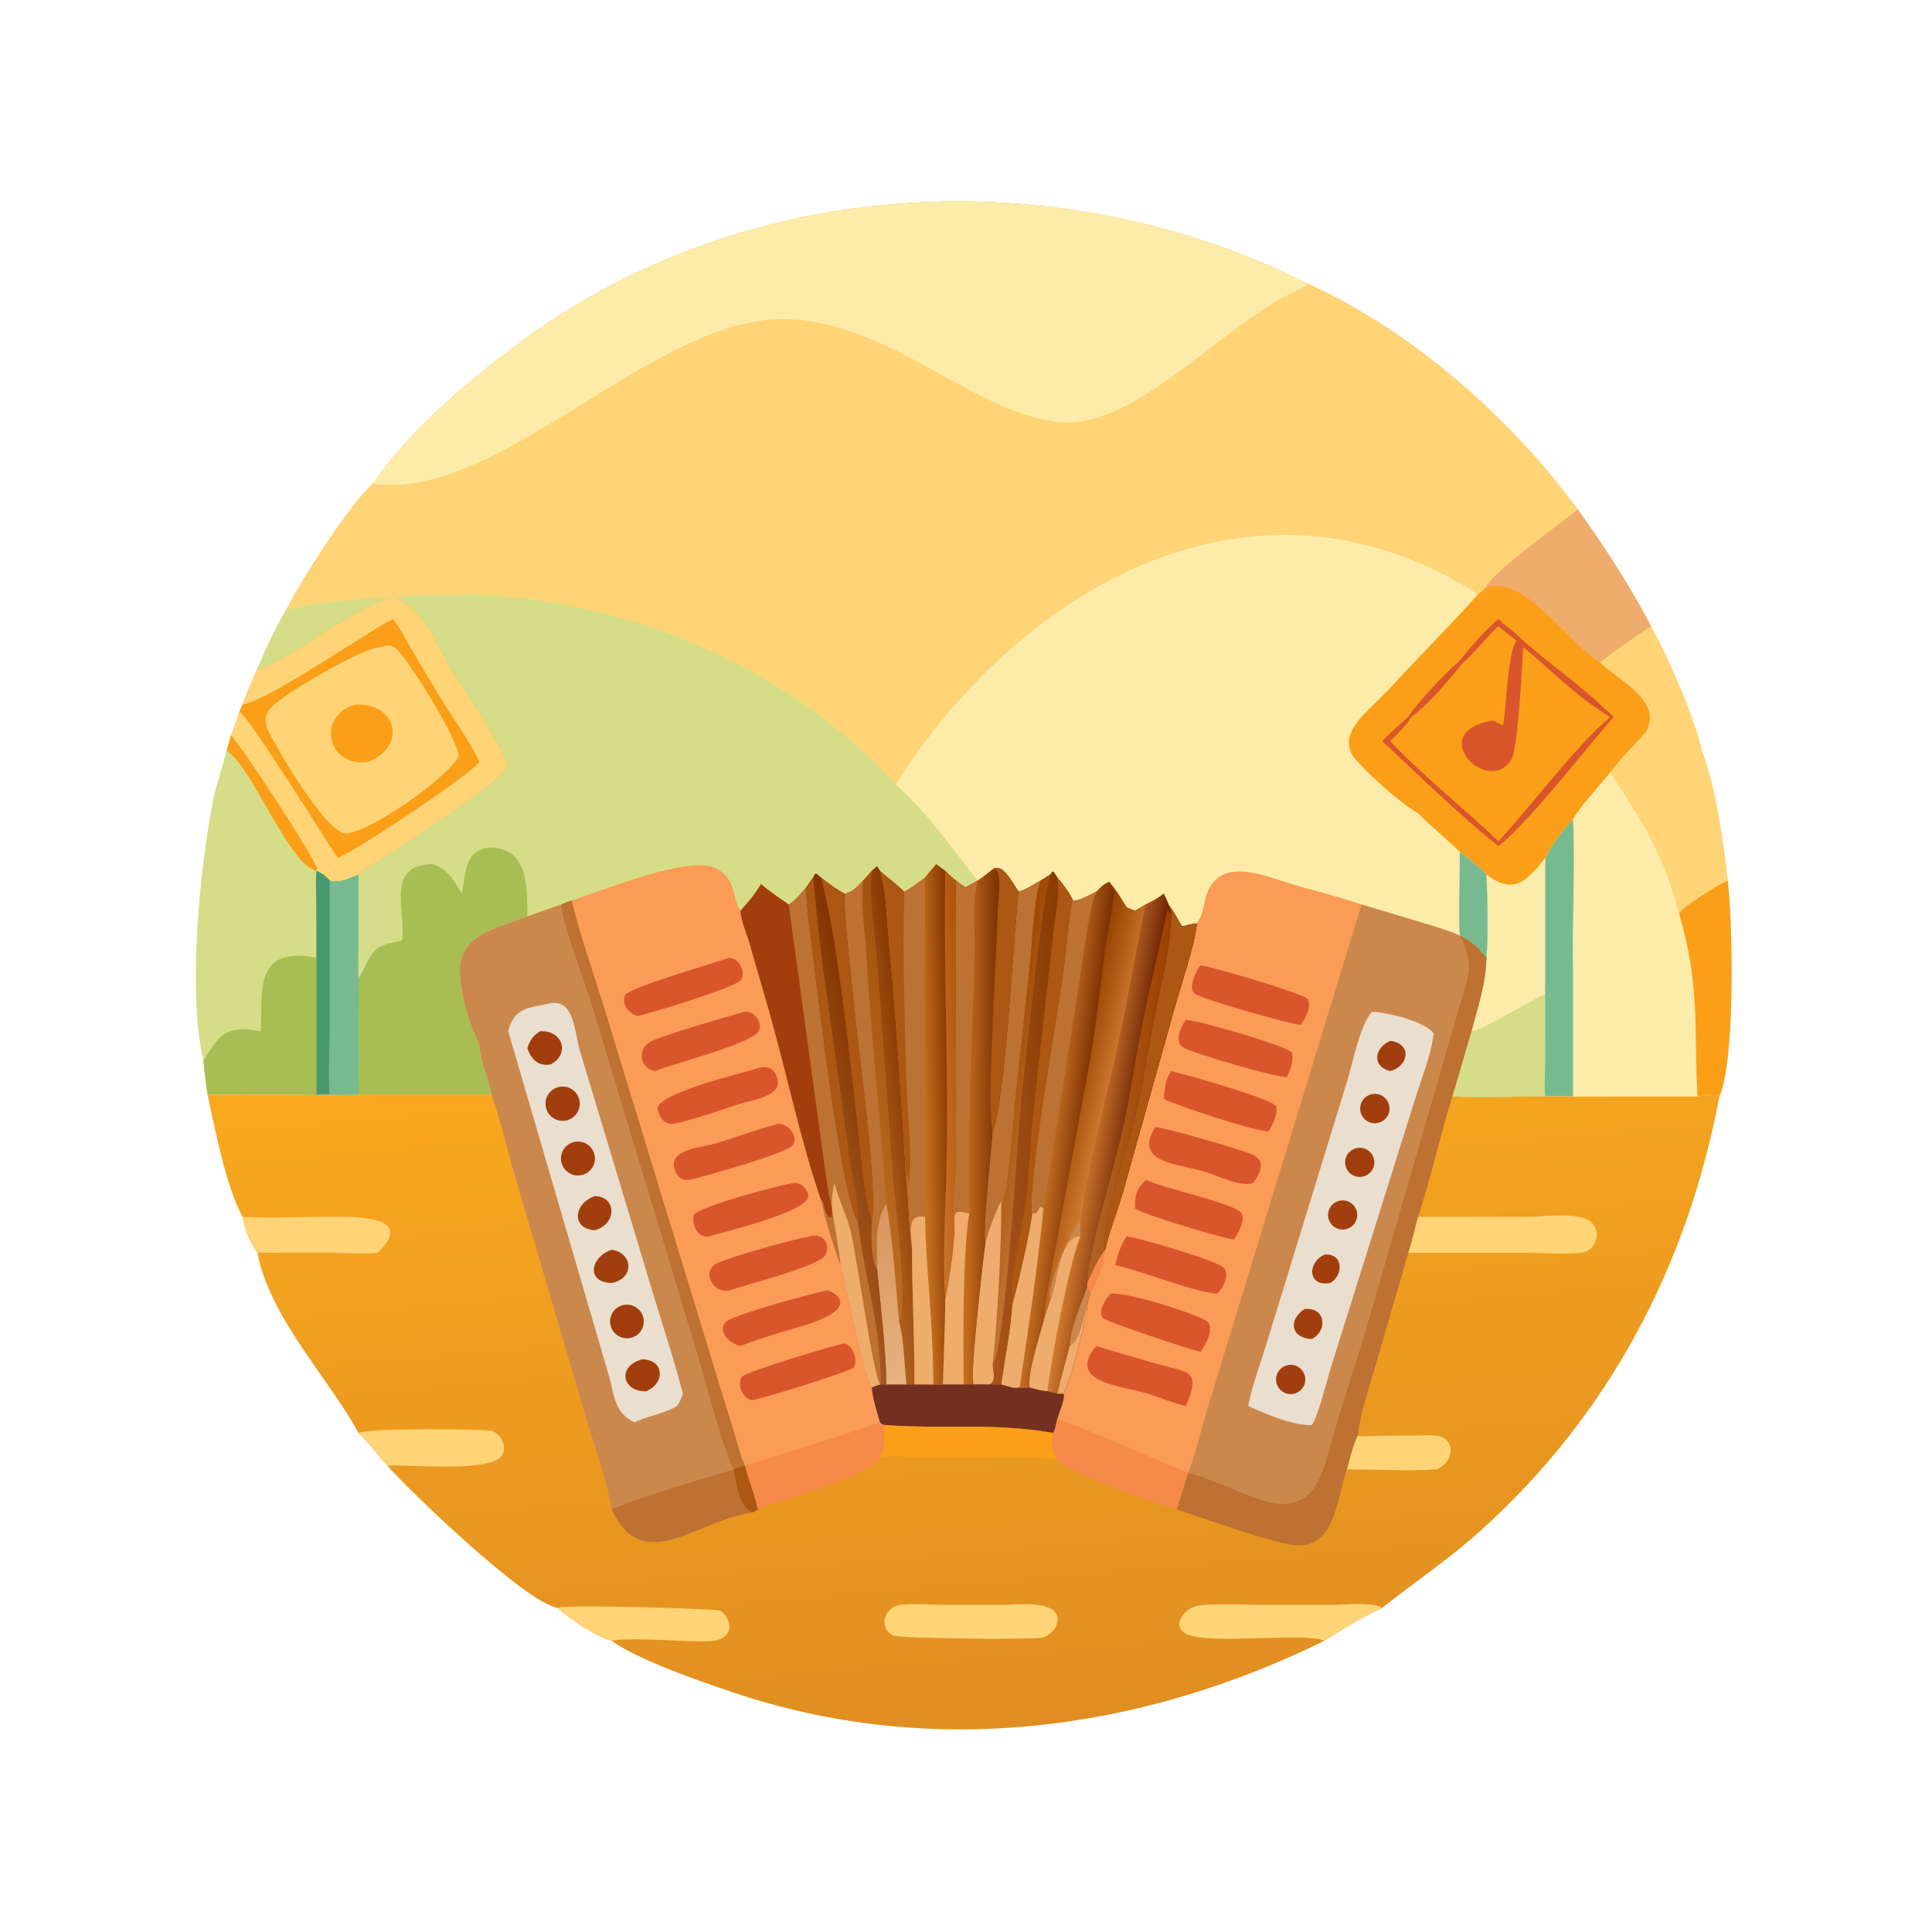 <svg width="602" height="601" viewBox="0 0 602 601" fill="none" xmlns="http://www.w3.org/2000/svg">
<path d="M116.196 150.72C127.459 134.121 147.172 117.497 163.598 105.544C233.982 54.329 330.404 49.678 407.577 88.447C439.955 103.173 470.85 130.339 491.638 158.835C500.056 170.501 507.69 182.371 514.419 195.093C519.97 205.188 527.692 222.819 530.299 233.969C534.657 245.422 536.933 262.106 538.34 274.371C539.863 287.245 540.766 329.723 535.778 341.596C525.787 394.337 501.603 440.523 461.576 476.711C451.75 485.594 440.995 492.826 430.665 500.992C424.475 503.815 418.385 507.586 412.645 511.237C354.983 539.625 289.838 548.167 227.93 527.159C217.668 523.676 199.051 517.299 190.593 511.237C186.482 510.375 176.845 504.065 173.753 500.992C163.596 499.223 127.539 464.48 120.666 456.641C117.607 453.309 115.043 449.556 111.704 446.479C102.615 429.679 83.869 410.258 80.231 390.346C77.612 386.911 76.54 383.289 75.552 379.139C70.159 368.792 67.184 352.611 64.666 341.019L89.442 341.038C93.862 341.049 98.305 341.329 102.716 341.019C105.727 341.195 108.693 341.119 111.704 341.019C111.916 328.956 111.705 316.845 111.704 304.777C111.375 301.263 111.676 297.588 111.685 294.052L111.704 272.446C108.704 273.81 106.088 275.194 102.716 274.371C101.535 272.983 100.319 272.064 98.633 271.364C90.062 269.846 78.331 238.453 70.619 233.969L71.975 229.175C73.068 226.951 73.848 224.172 74.591 221.801L75.552 219.551C77.043 215.788 78.611 212.07 80.231 208.362C82.885 202.013 85.793 195.866 89.243 189.901C93.963 180.71 108.752 157.402 116.196 150.72Z" fill="url(#paint0_linear_366_275)"/>
<path d="M116.2 150.72C127.464 134.121 147.176 117.497 163.602 105.544C233.986 54.329 330.408 49.678 407.582 88.447C439.959 103.173 470.855 130.339 491.642 158.835C487.283 162.377 464.299 178.866 463.16 182.942L460.395 185.394C459.038 183.584 455.807 182.129 453.848 181.037C386.592 143.512 317.17 184.279 279.01 244.375C289.964 254.3 295.865 263.45 304.627 274.371C303.396 275.11 302.107 275.77 300.848 276.461C299.791 275.841 298.853 275.123 297.888 274.371C296.686 273.477 295.631 272.397 294.549 271.364L291.721 269.232C290.622 270.657 289.246 271.988 288.235 273.452C286.141 274.963 284.064 276.6 281.802 277.853C279.364 275.573 276.762 273.484 274.185 271.364C273.895 270.879 273.601 270.405 273.28 269.939L271.649 271.364C270.754 272.362 269.886 273.435 268.929 274.371C267.288 276.072 265.666 278.089 263.201 278.487C260.531 277.059 258.206 275.343 255.849 273.452L254.474 272.241L253.998 272.281C253.794 272.654 253.517 273.058 253.367 273.452L251.222 276.461C249.589 278.214 247.802 280.593 245.748 281.831C242.866 279.801 239.772 277.802 237.14 275.456C235.341 278.54 233.12 281.129 230.74 283.775C227.701 279.406 229.79 274.074 223.039 270.554C214.826 266.269 187.699 277.624 178.086 280.577C177.006 280.988 175.861 281.348 174.814 281.831L164.309 285.539C155.302 289.279 142.776 290.854 143.303 303.296C143.61 310.51 146.207 318.911 149.357 325.455C149.777 330.965 152.166 335.703 153.135 341.019H111.708C111.921 328.956 111.71 316.845 111.708 304.777C111.379 301.263 111.68 297.588 111.69 294.052L111.708 272.446C108.708 273.81 106.093 275.194 102.72 274.371C101.539 272.983 100.323 272.064 98.637 271.364C90.067 269.846 78.335 238.453 70.623 233.969L71.98 229.175C73.072 226.951 73.852 224.172 74.595 221.801L75.557 219.551C77.047 215.788 78.615 212.07 80.235 208.362C82.889 202.013 85.797 195.866 89.247 189.901C93.967 180.71 108.756 157.402 116.2 150.72Z" fill="#FED476"/>
<path d="M122.365 186.249C128.905 185.219 135.443 185.354 142.049 185.322C192.061 185.089 245.174 206.951 279.01 244.379C289.964 254.303 295.865 263.453 304.627 274.375C303.396 275.113 302.107 275.774 300.848 276.464C299.791 275.844 298.853 275.126 297.888 274.375C296.686 273.48 295.631 272.4 294.549 271.367L291.721 269.236C290.622 270.661 289.246 271.992 288.235 273.456C286.141 274.966 284.064 276.604 281.802 277.856C279.364 275.577 276.762 273.487 274.185 271.367C273.895 270.883 273.601 270.408 273.28 269.942L271.649 271.367C270.754 272.365 269.886 273.438 268.929 274.375C267.288 276.076 265.666 278.092 263.201 278.49C260.531 277.063 258.206 275.347 255.849 273.456L254.474 272.244L253.998 272.284C253.794 272.657 253.517 273.061 253.367 273.456L251.222 276.464C249.589 278.218 247.802 280.596 245.748 281.834C242.866 279.805 239.772 277.806 237.14 275.459C235.341 278.543 233.12 281.132 230.74 283.778C227.701 279.409 229.79 274.078 223.039 270.557C214.826 266.273 187.699 277.627 178.086 280.581C177.006 280.992 175.861 281.352 174.814 281.834L164.309 285.543C155.302 289.282 142.776 290.858 143.303 303.299C143.61 310.513 146.207 318.914 149.357 325.459C149.777 330.969 152.166 335.706 153.135 341.022H111.708C111.921 328.959 111.71 316.849 111.708 304.78C111.379 301.266 111.68 297.592 111.69 294.055L111.708 272.45C108.708 273.814 106.093 275.198 102.72 274.375C101.539 272.986 100.323 272.067 98.637 271.367C90.067 269.85 78.335 238.457 70.623 233.973L71.98 229.179C73.072 226.954 73.852 224.176 74.595 221.805L75.557 219.555C77.047 215.791 78.615 212.074 80.235 208.366C82.889 202.016 85.797 195.869 89.247 189.905C91.999 189.886 94.833 188.549 97.593 188.2C105.891 187.152 114.008 186.497 122.365 186.249Z" fill="#D5DD88"/>
<path d="M122.365 186.242C132.205 189.009 136.273 201.571 141.074 209.441C143.41 213.27 158.874 235.599 157.984 239.151C157.097 242.696 125.663 263.21 121.147 266.205C118.176 268.174 114.343 270.078 111.708 272.442C108.708 273.806 106.093 275.19 102.72 274.367C101.539 272.979 100.323 272.06 98.637 271.36C90.067 269.842 78.335 238.449 70.623 233.965L71.98 229.171C73.072 226.947 73.852 224.169 74.595 221.797L75.557 219.547C77.047 215.784 78.615 212.066 80.235 208.358C84.728 209.519 112.377 187.402 122.365 186.242Z" fill="#FA9F17"/>
<path d="M122.365 186.242C132.205 189.009 136.273 201.571 141.074 209.441C143.41 213.27 158.874 235.599 157.984 239.151C157.097 242.696 125.663 263.21 121.147 266.205C118.176 268.174 114.343 270.078 111.708 272.442C108.708 273.806 106.093 275.19 102.72 274.367C101.539 272.979 100.323 272.06 98.637 271.36C90.067 269.842 78.335 238.449 70.623 233.965L71.98 229.171C73.072 226.947 73.852 224.169 74.595 221.797C77.229 222.681 102.236 262.924 105.232 267.315C110.372 265.437 146.71 241.4 149.357 237.399C146.663 231.27 140.559 222.934 136.905 216.903L127.578 201.244C125.966 198.518 124.463 195.217 122.365 192.857C113.015 197.875 83.745 218.169 75.557 219.547C77.047 215.784 78.615 212.066 80.235 208.358C84.728 209.519 112.377 187.402 122.365 186.242Z" fill="#FED476"/>
<path d="M71.98 229.18C75.346 232.507 97.165 265.902 98.791 270.497L98.637 271.368C90.067 269.851 78.335 238.458 70.623 233.974L71.98 229.18Z" fill="#FA9F17"/>
<path d="M118.655 201.619C120.246 201.044 121.981 200.83 123.373 202.025C126.811 204.98 142.359 229.409 142.892 235.522C140.72 241.296 114.931 260.012 107.212 259.712C100.512 257.498 87.868 235.79 84.439 229.407C82.499 225.795 81.794 223.379 84.753 220.154C88.041 216.568 112.381 201.959 118.655 201.619Z" fill="#FED476"/>
<path d="M110.618 219.553C123.691 218.699 126.917 232.79 114.624 237.404C101.76 239.12 98.686 222.929 110.618 219.553Z" fill="#FA9F17"/>
<path d="M143.926 278.491C144.661 274.898 144.764 269.074 147.403 266.343C150.806 262.822 157.252 263.696 160.48 266.976C164.589 271.148 164.314 280.173 164.306 285.544C155.299 289.283 142.773 290.859 143.3 303.3C143.606 310.514 146.204 318.915 149.354 325.46C149.774 330.97 152.163 335.707 153.132 341.023H111.705C111.917 328.96 111.706 316.85 111.705 304.781C115.08 299.749 114.978 294.758 122.361 293.745C123.404 293.158 124.493 293.517 125.238 292.902C126.683 283.701 119.793 269.515 134.908 269.237C139.564 270.841 141.55 274.48 143.926 278.491Z" fill="#A9BD55"/>
<path d="M116.197 150.72C127.461 134.121 147.173 117.497 163.6 105.544C233.983 54.329 330.405 49.678 407.579 88.447C405.422 90.089 402.473 91.227 400.063 92.524C378.481 104.14 351.949 134.544 329.126 131.443C301.641 127.711 276.969 99.905 244.366 99.427C203.546 98.829 155.507 156.353 116.197 150.72Z" fill="#FDEBA9"/>
<path d="M463.156 182.943C464.295 178.867 487.28 162.379 491.638 158.836C500.057 170.503 507.69 182.372 514.42 195.094C519.971 205.189 527.692 222.82 530.299 233.97C534.658 245.423 536.934 262.107 538.34 274.372C539.864 287.246 540.766 329.724 535.779 341.598L535.543 341.064C533.574 340.767 530.921 341.377 528.912 341.598H490.137C487.265 341.44 484.379 341.548 481.504 341.598C471.901 341.593 462.093 342.077 452.515 341.598C454.594 334.862 456.401 328.043 458.514 321.317C460.445 313.615 463.002 306.457 463.156 298.419C460.595 295.409 458.542 293.187 454.889 291.504C452.355 290.349 449.684 289.537 447.043 288.667L424.257 281.832C417.424 279.553 410.413 277.793 403.49 275.807C394.458 273.216 379.939 266.134 375.826 279.306C375.256 281.13 374.492 287.119 372.492 287.709C371.097 287.979 369.711 288.342 368.327 288.667C366.865 286.404 365.727 283.99 364.083 281.832C363.672 280.668 363.182 279.59 362.625 278.488C360.814 279.871 359.046 280.908 356.959 281.832C355.885 282.516 354.769 283.139 353.666 283.776C352.796 283.47 351.942 283.109 351.086 282.768C349.493 280.346 348.054 277.622 346.131 275.457L345.82 274.829C344.279 274.903 342.678 276.823 341.578 277.854C339.871 278.628 336.087 280.921 334.317 280.578C333.083 277.901 331.315 275.719 329.456 273.453C329.086 272.835 328.707 272.263 328.273 271.687L327.816 271.722L327.342 272.447L324.245 274.372C322.18 275.504 319.653 277.293 317.377 277.854C315.078 274.432 311.922 268.006 308.739 271.365C307.4 272.384 306.07 273.516 304.624 274.372C295.861 263.451 289.96 254.301 279.006 244.376C317.166 184.28 386.588 143.513 453.844 181.038C455.803 182.131 459.034 183.585 460.391 185.395L463.156 182.943Z" fill="#FDEBA9"/>
<path d="M514.42 195.094C519.971 205.189 527.692 222.82 530.299 233.97C534.658 245.423 536.934 262.106 538.34 274.372C539.864 287.245 540.766 329.724 535.779 341.597L535.543 341.063C533.574 340.766 530.922 341.376 528.912 341.597H490.137C487.266 341.44 484.379 341.548 481.505 341.597C471.901 341.592 462.093 342.076 452.516 341.597C454.594 334.862 456.401 328.043 458.514 321.317C460.445 313.614 463.003 306.456 463.156 298.419C463.763 292.006 463.479 278.978 463.156 272.447C471.759 278.973 475.545 274.557 481.505 267.319C483.481 263.22 486.984 258.554 490.137 255.264C491.849 251.852 499.003 244.068 501.734 240.677C505.003 236.233 509.054 232.343 512.757 228.267C518.54 218.529 504.258 211.943 498.507 206.366C502.471 203.211 510.115 197.825 514.42 195.094Z" fill="#FDEBA9"/>
<path d="M490.137 255.266C490.915 270.941 489.78 286.821 490.137 302.536V341.598C487.266 341.441 484.379 341.549 481.505 341.598C471.901 341.594 462.093 342.077 452.516 341.598C454.594 334.863 456.401 328.044 458.514 321.318C460.445 313.616 463.003 306.457 463.156 298.42C463.763 292.008 463.479 278.979 463.156 272.448C471.759 278.975 475.545 274.559 481.505 267.321C483.481 263.222 486.984 258.556 490.137 255.266Z" fill="#77BA90"/>
<path d="M481.504 267.312V306.432C481.12 307.395 481.423 308.834 481.504 309.859C478.286 311.052 460.531 322.07 458.514 321.31C460.445 313.607 463.002 306.449 463.156 298.412C463.763 291.999 463.479 278.971 463.156 272.44C471.759 278.966 475.545 274.55 481.504 267.312Z" fill="#FDEBA9"/>
<path d="M481.505 309.873C481.424 308.848 481.121 307.409 481.505 306.445L481.482 330.444C481.473 334.039 481.111 338.058 481.505 341.604C471.901 341.599 462.093 342.083 452.516 341.604C454.594 334.868 456.401 328.05 458.514 321.324C460.532 322.084 478.286 311.066 481.505 309.873Z" fill="#D5DD88"/>
<path d="M514.42 195.094C519.971 205.189 527.693 222.82 530.3 233.97C534.658 245.423 536.934 262.106 538.341 274.372C535.725 275.488 524.271 282.416 523.177 284.567C518.122 265.56 511.777 256.174 501.735 240.677C505.004 236.233 509.055 232.343 512.757 228.267C518.54 218.529 504.258 211.943 498.508 206.366C502.472 203.211 510.116 197.825 514.42 195.094Z" fill="#FED476"/>
<path d="M523.18 284.578C524.274 282.427 535.728 275.499 538.343 274.383C539.867 287.256 540.77 329.735 535.782 341.608L535.546 341.074C533.577 340.777 530.925 341.387 528.915 341.608C527.764 320.176 529.852 307.339 523.18 284.578Z" fill="#FA9F17"/>
<path d="M463.157 182.943C464.295 178.867 487.28 162.379 491.638 158.836C500.057 170.503 507.69 182.372 514.42 195.094C510.116 197.826 502.472 203.211 498.508 206.367C504.258 211.943 518.54 218.53 512.757 228.268C509.054 232.343 505.004 236.234 501.734 240.678C499.003 244.069 491.85 251.852 490.137 255.265C486.984 258.555 483.481 263.221 481.505 267.32C475.545 274.558 471.76 278.974 463.157 272.447C460.629 269.928 457.797 267.545 454.889 265.477C450.685 261.294 446.003 257.621 441.841 253.383C436.3 250.213 426.425 241.333 422.366 236.546C415.773 228.768 426.6 221.412 432.029 215.539C441.4 205.401 451.133 195.643 460.391 185.395L463.157 182.943Z" fill="#FA9F17"/>
<path d="M463.16 182.943C464.299 178.867 487.284 162.379 491.642 158.836C500.061 170.503 507.694 182.372 514.424 195.094C510.119 197.826 502.475 203.211 498.511 206.367C487.613 199.611 475.414 179.325 463.16 182.943Z" fill="#EEAC6D"/>
<path d="M466.915 192.859C468.508 194.534 470.304 195.822 472.099 197.261C480.9 205.624 491.671 212.748 499.871 220.697C500.921 221.561 501.885 222.44 502.82 223.427C493.55 233.838 476.878 255.732 466.915 263.63C455.325 254.563 441.565 241.01 430.666 230.92C433.308 228.323 435.946 225.792 438.801 223.427C440.897 219.747 450.857 209.082 454.341 206.364C457.78 202.131 462.734 196.323 466.915 192.859Z" fill="#D9562C"/>
<path d="M466.917 195.094C468.601 196.55 470.343 197.921 472.1 199.289L472.441 199.824C469.784 203.403 469.376 220.721 468.344 226.065L465.156 224.488C443.583 228.108 463.807 248.364 470.911 236.693C473.03 233.212 474.305 207.331 474.603 201.612C481.303 206.998 490.701 216.364 497.563 220.698C498.887 221.76 500.337 222.497 501.736 223.429C490.967 232.432 477.051 251.227 466.917 262.136C456.366 251.997 442.873 241.324 433.197 230.921C435.262 228.703 438.286 226.078 439.726 223.429C445.836 218.887 451.098 212.22 455.937 206.366C458.317 204.795 463.706 197.809 466.917 195.094Z" fill="#FA9F17"/>
<path d="M454.889 265.477C457.796 267.545 460.629 269.928 463.156 272.447C463.479 278.978 463.763 292.006 463.156 298.419C460.595 295.408 458.542 293.186 454.889 291.504C454.409 289.679 454.89 269.043 454.889 265.477Z" fill="#77BA90"/>
<path d="M178.084 280.579C187.696 277.626 214.824 266.272 223.037 270.556C229.788 274.076 227.698 279.408 230.737 283.777C233.118 281.131 235.339 278.542 237.138 275.458C239.77 277.804 242.864 279.804 245.746 281.833C247.8 280.595 249.587 278.217 251.219 276.463L253.365 273.454C253.514 273.06 253.791 272.656 253.996 272.283L254.472 272.243L255.847 273.454C258.204 275.345 260.529 277.061 263.198 278.489C265.663 278.091 267.286 276.074 268.927 274.373C269.883 273.437 270.752 272.364 271.646 271.366L273.278 269.941C273.598 270.407 273.893 270.881 274.183 271.366C276.76 273.486 279.362 275.575 281.8 277.855C284.062 276.602 286.138 274.965 288.233 273.454C289.243 271.991 290.62 270.659 291.719 269.234L294.547 271.366C295.629 272.399 296.684 273.479 297.886 274.373C298.851 275.125 299.789 275.843 300.845 276.463C302.105 275.773 303.394 275.112 304.625 274.373C306.071 273.516 307.401 272.385 308.741 271.366C311.924 268.007 315.079 274.433 317.379 277.855C319.655 277.294 322.182 275.505 324.247 274.373L327.343 272.448L327.818 271.723L328.274 271.688C328.709 272.264 329.088 272.836 329.457 273.454C331.317 275.72 333.085 277.902 334.318 280.579C333.701 281.772 331.859 300.451 331.413 303.605C329.865 314.538 320.089 370.379 321.702 378.015C321.012 384.064 317.164 400.768 315.497 406.455C314.91 414.755 313.223 423.159 312.011 431.397C310.338 431.475 308.702 431.568 307.033 431.397C305.971 431.286 304.825 431.386 303.754 431.397H300.249H293.819C291.624 431.485 289.393 431.4 287.194 431.397H284.92H282.45H276.209H274.183C273.313 431.677 272.453 431.927 271.646 432.366C271.982 436.038 273.184 439.597 274.183 443.136C272.29 444.195 234.171 456.187 232.117 456.643C230.866 454.122 230.167 451.106 229.331 448.419L188.553 315.058C185.096 303.603 180.904 292.21 178.084 280.579Z" fill="#FA9B58"/>
<path d="M288.235 273.454C289.245 271.991 290.622 270.659 291.721 269.234L294.549 271.366C295.631 272.399 296.686 273.479 297.888 274.373C298.853 275.125 299.791 275.843 300.847 276.463C302.107 275.773 303.396 275.112 304.627 274.373C306.073 273.516 307.403 272.385 308.743 271.366C311.926 268.007 315.081 274.433 317.381 277.855C319.657 277.294 322.184 275.505 324.249 274.373L327.345 272.448L327.82 271.723L328.276 271.688C328.711 272.264 329.09 272.836 329.46 273.454C331.319 275.72 333.087 277.902 334.32 280.579C333.703 281.772 331.861 300.451 331.415 303.605C329.867 314.538 320.091 370.379 321.704 378.015C321.014 384.064 317.166 400.768 315.499 406.455C314.912 414.755 313.225 423.159 312.013 431.396C310.34 431.475 308.704 431.568 307.035 431.396C305.974 431.286 304.827 431.386 303.756 431.396H300.251H293.821C291.626 431.485 289.396 431.4 287.196 431.396H284.922H282.452H276.211C275.992 419.913 274.407 406.889 273.28 395.333C271.146 392.506 271.525 383.943 271.648 380.493C273.574 371.508 267.897 330.242 266.774 319.573C266.214 314.246 262.457 281.272 263.2 278.489C265.665 278.091 267.288 276.074 268.929 274.373C269.885 273.437 270.754 272.364 271.648 271.366L273.28 269.941C273.601 270.407 273.895 270.881 274.185 271.366C276.762 273.486 279.364 275.575 281.802 277.855C284.064 276.602 286.141 274.965 288.235 273.454Z" fill="url(#paint1_linear_366_275)"/>
<path d="M327.345 272.456L327.819 271.731L328.276 271.695C328.71 272.272 329.089 272.843 329.459 273.462C331.318 275.727 333.086 277.91 334.32 280.587C333.702 281.78 331.861 300.459 331.415 303.613C329.866 314.546 320.091 370.386 321.703 378.023C321.013 384.072 317.165 400.775 315.499 406.463C314.912 414.763 313.225 423.166 312.012 431.404C310.34 431.483 308.703 431.576 307.034 431.404C305.973 431.294 304.826 431.394 303.756 431.404L303.26 431.14C302.173 428.842 306.388 391.473 307.034 387.427C306.073 383.838 308.885 358.4 309.28 352.518C313.244 343.219 315.812 290.812 317.38 277.863C319.656 277.302 322.184 275.513 324.248 274.381L327.345 272.456Z" fill="url(#paint2_linear_366_275)"/>
<path d="M327.344 272.456L327.818 271.731L328.275 271.695C328.709 272.272 329.088 272.843 329.458 273.462C331.317 275.727 333.085 277.91 334.319 280.587C333.701 281.78 331.86 300.459 331.414 303.613C329.865 314.546 320.09 370.386 321.703 378.023C321.012 384.072 317.165 400.775 315.498 406.463C314.911 414.763 313.224 423.166 312.011 431.404C310.339 431.483 308.702 431.576 307.033 431.404C310.771 431.459 309.444 428.016 309.279 425.242C313.252 420.758 316.972 355.358 318.141 343.993C318.986 335.775 324.927 277.438 327.344 272.456Z" fill="url(#paint3_linear_366_275)"/>
<path d="M329.455 273.453C331.314 275.719 333.082 277.901 334.316 280.578C333.698 281.771 331.856 300.45 331.41 303.604C329.862 314.537 320.086 370.377 321.699 378.014C321.009 384.063 317.161 400.767 315.494 406.454C314.403 396.791 318.225 384.945 319.511 375.204C320.695 366.234 320.859 357.145 321.807 348.143L328.279 290.096C328.883 284.83 330.284 278.697 329.455 273.453Z" fill="#AC5713"/>
<path d="M317.379 277.864C319.655 277.303 322.182 275.514 324.247 274.383C322.167 279.395 321.491 294.729 320.835 301.296L316.253 343.208C315.8 347.381 314.124 372.96 312.011 374.986L311.746 374.559L311.796 374.341C309.853 378.726 308.147 382.737 307.033 387.428C306.072 383.84 308.884 358.402 309.279 352.52C313.243 343.221 315.811 290.814 317.379 277.864Z" fill="#BD7132"/>
<path d="M307.034 387.423C308.148 382.731 309.854 378.72 311.797 374.336L311.747 374.553L312.012 374.98C311.966 389.99 310.88 410.081 309.28 425.238C309.445 428.013 310.772 431.456 307.034 431.4C305.973 431.29 304.826 431.39 303.756 431.4L303.26 431.136C302.173 428.838 306.388 391.469 307.034 387.423Z" fill="#EEAC6D"/>
<path d="M308.74 271.366C311.924 268.006 315.079 274.433 317.378 277.855C315.81 290.804 313.242 343.211 309.278 352.51C308.883 358.392 306.071 383.83 307.032 387.419C306.387 391.465 302.171 428.834 303.258 431.132L303.754 431.396H300.249H293.818C294.036 422.497 294.49 413.655 294.546 404.746C295.878 398.2 297.875 385.943 297.244 379.141C296.771 372.653 297.97 366.259 297.894 359.791C297.558 331.332 297.928 302.838 297.886 274.373C298.851 275.124 299.788 275.843 300.845 276.463C302.104 275.772 303.393 275.111 304.625 274.373C306.071 273.516 307.401 272.385 308.74 271.366Z" fill="url(#paint4_linear_366_275)"/>
<path d="M297.888 274.383C298.853 275.134 299.79 275.852 300.847 276.472C302.106 275.782 303.395 275.121 304.627 274.383C302.777 281.912 303.956 290.55 303.688 298.275C302.763 324.843 301.478 351.439 302.021 378.025C299.931 378.042 298.111 376.475 297.246 379.151C296.773 372.663 297.972 366.269 297.896 359.801C297.56 331.342 297.93 302.848 297.888 274.383Z" fill="#BD7132"/>
<path d="M308.74 271.366C311.924 268.006 315.079 274.433 317.379 277.855C315.81 290.804 313.242 343.211 309.278 352.51C307.311 342.86 310.671 296.618 310.837 283.997C310.872 281.301 312.427 272.556 310.19 270.875L308.74 271.366Z" fill="#AC5713"/>
<path d="M297.244 379.136C298.109 376.461 299.929 378.028 302.019 378.011C299.909 391.199 300.152 417.065 300.249 431.392H293.818C294.036 422.493 294.49 413.65 294.546 404.741C295.878 398.196 297.875 385.939 297.244 379.136Z" fill="#EEAC6D"/>
<path d="M273.28 269.938C273.601 270.404 273.895 270.878 274.185 271.363C276.15 277.704 276.117 283.822 276.731 290.372C278.578 310.075 280.018 329.829 281.284 349.579L282.076 362.208C282.182 363.964 282.032 365.958 282.452 367.649C283.221 374.775 283.105 382.387 284.18 389.39C284.163 403.403 285.017 417.404 284.922 431.393H282.452H276.211C275.992 419.909 274.407 406.886 273.28 395.329C271.146 392.503 271.525 383.94 271.648 380.49C273.574 371.504 267.897 330.238 266.774 319.569C266.214 314.243 262.457 281.268 263.2 278.485C265.665 278.087 267.288 276.071 268.929 274.37C269.885 273.433 270.754 272.36 271.648 271.363L273.28 269.938Z" fill="url(#paint5_linear_366_275)"/>
<path d="M273.28 269.938C273.6 270.404 273.895 270.878 274.185 271.363C276.15 277.704 276.117 283.822 276.731 290.372C278.577 310.075 280.018 329.829 281.284 349.579L282.075 362.208C282.182 363.964 282.032 365.958 282.452 367.649C283.221 374.775 283.105 382.387 284.18 389.39C284.162 403.403 285.017 417.404 284.922 431.393H282.452C281.731 424.986 281.754 418.002 280.136 411.776C283.186 407.868 278.712 372.686 278.256 366.546L273.374 299.84C272.726 291.585 270.771 279.311 271.648 271.363L273.28 269.938Z" fill="url(#paint6_linear_366_275)"/>
<path d="M268.929 274.383C268.101 281.555 269.432 288.792 269.844 295.961C271.36 322.317 274.311 348.642 276.211 374.986C272.336 380.876 273.406 388.715 273.28 395.342C271.146 392.516 271.525 383.953 271.648 380.503C273.574 371.517 267.897 330.251 266.774 319.582C266.214 314.255 262.457 281.281 263.2 278.498C265.665 278.1 267.288 276.084 268.929 274.383Z" fill="#BD7132"/>
<path d="M276.209 374.984C278.323 387.25 278.987 399.462 280.134 411.787C281.752 418.013 281.729 424.998 282.45 431.404H276.209C275.989 419.921 274.405 406.897 273.278 395.341C273.403 388.713 272.334 380.875 276.209 374.984Z" fill="url(#paint7_linear_366_275)"/>
<path d="M274.182 271.367C276.758 273.487 279.361 275.577 281.799 277.856C284.061 276.604 286.137 274.966 288.231 273.455L288.228 355.892C288.23 359.896 288.997 376.925 288.231 379.142C281.808 377.94 284.331 385.509 284.177 389.395C283.102 382.391 283.218 374.779 282.449 367.654C282.029 365.963 282.179 363.968 282.072 362.212L281.281 349.584C280.014 329.833 278.574 310.08 276.728 290.376C276.114 283.826 276.147 277.708 274.182 271.367Z" fill="#BD7132"/>
<path d="M274.182 271.367C276.758 273.487 279.361 275.577 281.799 277.856C281.187 296.57 281.903 319.875 282.498 338.946C282.762 347.417 284.473 361.641 283.015 369.672L282.853 365.947L282.578 365.737L282.659 365.765L282.449 367.654C282.029 365.963 282.179 363.968 282.072 362.212L281.281 349.584C280.014 329.833 278.574 310.08 276.728 290.376C276.114 283.826 276.147 277.708 274.182 271.367Z" fill="#AC5713"/>
<path d="M294.548 271.367C295.63 272.4 296.686 273.48 297.888 274.375C297.93 302.84 297.56 331.333 297.896 359.793C297.972 366.261 296.773 372.655 297.246 379.142C297.877 385.945 295.88 398.202 294.548 404.747C293.679 395.211 294.377 380.634 294.715 370.741C295.866 337.098 293.917 304.542 294.548 271.367Z" fill="url(#paint8_linear_366_275)"/>
<path d="M284.177 389.396C284.33 385.51 281.808 377.942 288.231 379.144C288.58 396.394 290.863 413.197 290.791 431.399C289.596 431.392 288.385 431.339 287.192 431.399H284.918C285.014 417.41 284.159 403.409 284.177 389.396Z" fill="#EEAC6D"/>
<path d="M253.366 273.454C253.515 273.059 253.792 272.655 253.997 272.282L254.473 272.242L255.848 273.454C258.205 275.345 260.53 277.061 263.199 278.488C262.456 281.271 266.213 314.245 266.772 319.572C267.896 330.241 273.572 371.507 271.647 380.493C271.524 383.943 271.145 392.506 273.279 395.332C274.406 406.889 275.991 419.912 276.21 431.396H274.184C273.314 431.676 272.454 431.926 271.647 432.365C268.806 428.515 263.841 400.708 261.903 394.194C260.293 390.153 256.607 378.347 255.848 373.896C249.596 355.922 245.188 334.682 239.948 316.061L233.509 293.751C232.633 290.773 230.885 286.806 230.738 283.776C233.119 281.13 235.34 278.541 237.139 275.457C239.771 277.804 242.865 279.803 245.747 281.832C247.801 280.594 249.588 278.216 251.22 276.462L253.366 273.454Z" fill="#BD7132"/>
<path d="M253.364 273.454C253.514 273.059 253.791 272.655 253.995 272.282L254.471 272.242L255.846 273.454C258.203 275.345 260.528 277.061 263.198 278.488C262.455 281.271 266.211 314.245 266.771 319.572C267.894 330.241 273.571 371.507 271.646 380.493C271.522 383.943 271.143 392.506 273.277 395.332C274.404 406.889 275.989 419.912 276.208 431.396H274.182C274.863 430.146 274.067 422.891 273.841 420.241C272.758 407.539 268.701 393.766 267.321 380.493C262.288 374.22 254.36 306.081 253.016 295.225C252.246 289.001 251.287 282.741 251.219 276.462L253.364 273.454Z" fill="url(#paint9_linear_366_275)"/>
<path d="M255.848 273.453C258.205 275.344 260.53 277.06 263.199 278.488C262.456 281.271 266.213 314.245 266.772 319.572C267.896 330.241 273.572 371.507 271.647 380.492C268.952 372.232 268.097 357.939 267.022 348.883C264.574 328.239 261.068 293.334 255.848 273.453Z" fill="#AC5713"/>
<path d="M253.364 273.453L253.393 273.73C254.539 285.789 255.538 295.507 257.324 307.762L264.988 362.674C265.806 368.408 267.682 374.684 267.321 380.492C262.288 374.219 254.36 306.081 253.016 295.224C252.246 289.001 251.287 282.74 251.219 276.462L253.364 273.453Z" fill="#AC5713"/>
<path d="M237.139 275.461C239.771 277.807 242.865 279.806 245.747 281.836L256.619 361.108C257.389 366.449 257.942 371.309 259.239 376.538C259.08 377.395 259.335 378.124 259.19 378.95L258.398 379.413L258.145 379.163L258.826 379.4C256.967 378.585 256.957 375.812 256.257 374.047L255.848 373.899C249.596 355.926 245.188 334.685 239.948 316.065L233.509 293.755C232.633 290.777 230.885 286.81 230.738 283.78C233.119 281.134 235.34 278.545 237.139 275.461Z" fill="#A23E0E"/>
<path d="M259.993 368.664L260.148 369.223C261.549 374.197 263.861 378.691 265.089 383.763C267.004 391.668 271.831 426.918 274.184 431.389C273.314 431.669 272.454 431.919 271.647 432.358C268.805 428.508 263.841 400.701 261.903 394.187C261.463 389.11 260.01 381.858 259.239 376.528C259.164 373.735 259.343 371.377 259.993 368.664Z" fill="#EEAC6D"/>
<path d="M237.139 332.549C239.854 332.18 241.513 333.401 242.277 336.186C243.764 341.606 233.981 342.827 230.547 343.95C223.729 346.181 216.857 348.599 209.851 350.155C207.135 350.399 205.681 348.428 204.94 345.897C203.462 340.844 231.078 334.489 237.139 332.549Z" fill="#D9562C"/>
<path d="M242.373 350.152C245.447 349.893 248.956 354.197 246.975 356.832C244.988 359.477 218.741 366.756 214.661 367.655C212.515 367.884 211.07 366.637 210.3 364.638C207.785 358.103 218.635 357.536 222.415 356.425C229.094 354.462 235.633 351.975 242.373 350.152Z" fill="#D9562C"/>
<path d="M252.465 385.188C256.083 384.087 258.907 387.307 257.307 390.887C255.709 394.467 231.956 400.39 227.273 402.093C221.495 403.082 218.868 395.641 223.299 393.664C228.886 391.174 246.746 386.285 252.465 385.188Z" fill="#D9562C"/>
<path d="M232.116 315.222C234.955 314.995 237.593 318.409 236.528 321.077C234.937 325.058 209.555 331.406 204.164 333.726C199.019 332.863 198.519 326.289 203.326 324.259C209.837 321.509 225.15 317.242 232.116 315.222Z" fill="#D9562C"/>
<path d="M227.274 298.43C230.359 298.671 232.61 302.817 230.758 305.43C229.204 307.623 202.719 315.777 198.65 316.548C195.814 315.642 193.694 313.086 194.719 309.99C197.339 307.344 221.927 300.228 227.274 298.43Z" fill="#D9562C"/>
<path d="M263.197 418.57C265.883 419.352 267.382 423.723 266.041 426.104C263.767 427.717 238.379 435.5 234.412 436.29C231.453 435.851 229.535 431.561 231.109 429.026C232.052 427.509 259.613 419.184 263.197 418.57Z" fill="#D9562C"/>
<path d="M257.587 402.097C258.98 401.95 270.088 407.327 249.524 413.275C243.217 415.099 236.874 417.024 230.736 419.355C227.771 418.838 223.507 415.166 225.951 412.058C227.732 409.793 253.129 402.95 257.587 402.097Z" fill="#D9562C"/>
<path d="M246.768 368.671C249.252 368.193 251.095 369.785 251.818 372.189C253.349 377.272 226.42 383.558 221.071 385.19C217.287 385.944 215.517 381.647 216.143 378.519C218.295 375.836 242.059 369.476 246.768 368.671Z" fill="#D9562C"/>
<path d="M372.492 287.714C374.493 287.124 375.257 281.135 375.826 279.311C379.939 266.139 394.458 273.221 403.491 275.812C410.413 277.798 417.424 279.557 424.257 281.837L375.716 440.69C374.285 445.527 372.154 454.737 370.143 458.949C356.573 453.409 343.22 447.11 329.456 442.087C330.157 439.806 331.479 436.854 331.546 434.499L331.083 434.287H329.456L326.372 433.48C324.607 433.425 322.625 432.774 320.899 432.37C319.079 432.317 317.323 432.599 315.496 432.37L312.01 431.4C313.222 423.162 314.909 414.759 315.496 406.459C317.163 400.772 321.011 384.068 321.701 378.019C320.088 370.382 329.864 314.542 331.412 303.609C331.858 300.455 333.7 281.776 334.317 280.583C336.087 280.926 339.872 278.632 341.579 277.859C342.678 276.828 344.28 274.908 345.821 274.834L346.132 275.462C348.055 277.626 349.494 280.351 351.087 282.772C351.942 283.114 352.797 283.474 353.667 283.781C354.77 283.143 355.885 282.521 356.959 281.837C359.046 280.913 360.814 279.875 362.625 278.493C363.183 279.595 363.672 280.672 364.083 281.837C365.728 283.994 366.865 286.409 368.328 288.672C369.712 288.347 371.098 287.984 372.492 287.714Z" fill="#FA9B58"/>
<path d="M341.579 277.861C342.678 276.83 344.28 274.91 345.821 274.836L346.132 275.464C348.055 277.628 349.494 280.353 351.087 282.775C351.942 283.116 352.797 283.476 353.667 283.783C354.77 283.145 355.885 282.523 356.959 281.839C359.046 280.915 360.814 279.878 362.625 278.495C363.183 279.597 363.672 280.675 364.083 281.839C365.728 283.996 366.865 286.411 368.328 288.674C369.712 288.349 371.098 287.986 372.492 287.716L372.914 288.059C372.061 295.012 368.172 306.347 366.22 313.261L350.109 370.676C348.374 376.933 345.761 383.049 344.397 389.399C341.773 392.71 340.547 395.995 338.798 399.751V400.856C339.115 401.6 339.45 402.33 339.689 403.103C339.338 404.215 338.976 405.304 338.798 406.461C339.064 408.765 332.715 433.894 331.083 434.289H329.456L326.372 433.482C324.607 433.427 322.625 432.776 320.899 432.372C319.079 432.319 317.323 432.601 315.496 432.372L312.01 431.402C313.222 423.164 314.909 414.761 315.496 406.461C317.163 400.774 321.011 384.07 321.701 378.021C320.088 370.384 329.864 314.544 331.412 303.611C331.858 300.457 333.7 281.778 334.317 280.585C336.087 280.928 339.872 278.634 341.579 277.861Z" fill="url(#paint10_linear_366_275)"/>
<path d="M356.96 281.829C359.047 280.905 360.815 279.867 362.626 278.484C363.184 279.587 363.673 280.664 364.084 281.829C365.728 283.986 366.866 286.401 368.329 288.664C369.712 288.339 371.099 287.976 372.493 287.706L372.915 288.049C372.061 295.001 368.172 306.337 366.22 313.251L350.11 370.665C348.375 376.923 345.762 383.039 344.398 389.389C341.774 392.699 340.548 395.985 338.799 399.741V400.846C339.115 401.59 339.451 402.32 339.689 403.092C339.338 404.205 338.977 405.293 338.799 406.451C339.065 408.755 332.716 433.884 331.084 434.279H329.457L326.372 433.472C324.608 433.417 322.625 432.765 320.9 432.362C320.045 428.191 323.971 416.469 325.123 411.775C325.81 409.413 326.584 407.08 327.343 404.741C329.424 399.952 329.999 384.732 336.676 385.187C336.609 383.613 336.627 382.063 336.676 380.489C337.351 378.321 337.507 375.861 337.908 373.617C340.063 361.537 342.935 349.38 345.745 337.442C350.21 318.467 353.223 300.905 356.96 281.829Z" fill="url(#paint11_linear_366_275)"/>
<path d="M364.085 281.828C365.729 283.986 366.867 286.4 368.329 288.663C369.713 288.338 371.099 287.975 372.494 287.705L372.915 288.048C372.062 295.001 368.173 306.337 366.221 313.25L350.11 370.665C348.375 376.922 345.762 383.038 344.398 389.388C342.2 384.293 351.844 355.316 353.568 348.174C356.204 337.263 357.76 326.162 360.006 315.184C362.4 303.482 364.451 296.56 364.998 284.563C365.183 284.09 364.146 282.713 364.085 281.828Z" fill="#AC5713"/>
<path d="M338.797 399.746C339.148 389.8 347.725 361.841 350.155 350.421C352.812 337.927 354.455 325.235 357.269 312.739C359.332 303.579 363.858 283.055 363.946 283.008L364.358 284.339L364.996 284.569C364.449 296.566 362.398 303.488 360.003 315.19C357.758 326.168 356.201 337.269 353.566 348.18C351.842 355.322 342.197 384.299 344.396 389.394C341.773 392.705 340.546 395.99 338.797 399.746Z" fill="url(#paint12_linear_366_275)"/>
<path d="M327.343 404.744C329.424 399.955 329.999 384.735 336.676 385.19C332.671 395.572 327.671 422.85 326.372 433.475C324.608 433.42 322.625 432.768 320.9 432.365C320.045 428.194 323.971 416.472 325.123 411.778C325.81 409.416 326.584 407.083 327.343 404.744Z" fill="#EEAC6D"/>
<path d="M338.798 406.461C339.065 408.765 332.716 433.894 331.084 434.289H329.457C330.604 429.248 332.084 424.375 333.306 419.36C336.269 417.987 337.853 409.492 338.798 406.461Z" fill="#EEAC6D"/>
<path d="M338.797 400.844C339.114 401.588 339.45 402.318 339.688 403.09C339.337 404.203 338.975 405.291 338.797 406.449C337.852 409.48 336.267 417.975 333.305 419.348C333.569 413.737 336.901 406.127 338.797 400.844Z" fill="#CB884D"/>
<path d="M346.134 275.461C348.057 277.625 349.496 280.35 351.089 282.772C351.945 283.113 352.799 283.474 353.669 283.78C354.772 283.142 355.888 282.52 356.962 281.836C353.224 300.912 350.212 318.475 345.747 337.45C342.937 349.388 340.064 361.545 337.909 373.625C337.509 375.868 337.353 378.328 336.678 380.496C336.629 382.07 336.611 383.62 336.678 385.194C330.001 384.74 329.426 399.96 327.345 404.749C326.585 407.087 325.812 409.421 325.125 411.782C325.518 409.104 325.673 406.422 326.153 403.737L338.925 334.205C341.455 320.348 342.754 308.196 344.524 294.25C344.902 291.268 347.347 279.519 347.165 277.75C346.684 277.009 346.189 276.368 346.134 275.461Z" fill="url(#paint13_linear_366_275)"/>
<path d="M327.344 404.737C325.737 401.431 333.567 383.325 336.677 380.484C336.628 382.058 336.61 383.608 336.677 385.182C330 384.728 329.425 399.948 327.344 404.737Z" fill="#CB884D"/>
<path d="M341.578 277.852C339.11 284.061 338.136 294.461 337.007 301.287C336.267 305.766 325.384 376.152 325.122 376.532L324.515 376.02L323.957 376.135C323.541 376.943 323.366 377.723 322.532 378.128L321.7 378.012C320.088 370.375 329.863 314.535 331.412 303.602C331.858 300.448 333.699 281.769 334.317 280.576C336.087 280.919 339.871 278.625 341.578 277.852Z" fill="#BD7132"/>
<path d="M321.701 378.015L322.532 378.132C323.367 377.727 323.541 376.946 323.957 376.138L324.516 376.023L325.123 376.535C323.49 393.718 320.319 414.869 317.749 432.049C317.037 432.492 316.3 432.385 315.496 432.366L312.01 431.396C313.222 423.159 314.909 414.755 315.496 406.455C317.163 400.768 321.011 384.064 321.701 378.015Z" fill="#EEAC6D"/>
<path d="M344.396 389.391C344.043 393.985 342.01 399.153 339.688 403.094C339.45 402.322 339.114 401.591 338.797 400.847V399.743C340.546 395.986 341.773 392.701 344.396 389.391Z" fill="#F58A4B"/>
<path d="M374.058 300.781C377.509 301.145 405.653 309.423 407.288 311.16C409.044 313.024 406.602 317.849 405.274 319.274C401.433 319.043 374.956 311.427 372.396 309.685C369.974 308.038 372.728 302.307 374.058 300.781Z" fill="#D9562C"/>
<path d="M364.998 333.734C369.216 334.739 396.397 342.328 397.782 344.784C398.038 347.391 396.623 350.362 395.23 352.514C391.063 352.519 366.829 344.537 362.627 342.41C362.905 339.513 363.064 336.043 364.998 333.734Z" fill="#D9562C"/>
<path d="M346.135 403.095C351.312 402.449 373.724 409.697 376.211 411.809C378.587 413.828 375.452 419.44 374.062 421.171C371.358 420.763 344.524 411.737 343.661 410.69C341.961 408.629 344.576 404.414 346.135 403.095Z" fill="#D9562C"/>
<path d="M369.543 317.742C374.271 318.127 401.051 325.947 402.561 327.933C403.142 330.342 402.105 333.445 400.955 335.577C397.887 335.838 372.102 328.267 368.835 326.483C365.735 324.789 367.908 319.806 369.543 317.742Z" fill="#D9562C"/>
<path d="M356.96 367.656C363.669 370.457 381.684 374.332 386.217 377.363C388.746 379.053 385.76 384.569 384.431 386.231C379.461 385.314 357.571 378.885 353.667 376.539C353.565 372.624 354.02 370.569 356.96 367.656Z" fill="#D9562C"/>
<path d="M359.966 351.188C362.789 351.192 387.512 358.419 390.436 359.832C394.549 361.817 392.698 365.765 390.401 368.673C386.065 369.768 379.765 366.403 375.63 365.141C367.028 362.516 353.011 362.454 359.966 351.188Z" fill="#D9562C"/>
<path d="M351.087 385.188C355.125 385.73 378.797 392.673 381.162 394.892C383.467 397.053 381.069 401.436 379.247 403.093C371.79 402.536 356.362 396.179 347.506 394.191C348.249 390.852 349.203 388.061 351.087 385.188Z" fill="#D9562C"/>
<path d="M341.579 419.352C347.46 421.206 353.405 422.88 359.316 424.635C370.245 427.879 374.421 426.276 369.543 438.061C365.778 437.304 361.823 435.555 358.133 434.388C349.617 431.697 332.003 430.957 341.579 419.352Z" fill="#D9562C"/>
<path d="M424.258 281.828L447.044 288.663C449.686 289.533 452.356 290.345 454.89 291.5C458.543 293.183 460.596 295.405 463.158 298.416C463.004 306.453 460.446 313.611 458.515 321.313C456.402 328.039 454.596 334.858 452.517 341.594C448.669 354.02 445.916 366.746 441.842 379.136C440.824 382.817 440.068 386.758 438.802 390.343L428.8 424.754C426.705 432.021 423.969 439.83 423.03 447.331C421.454 450.774 420.712 454.211 419.702 457.836L419.606 458.091C416.58 466.433 416.125 482.522 403.566 481.425C396.423 480.802 374.891 472.965 366.635 470.254C367.892 466.511 368.998 462.716 370.143 458.94C372.155 454.728 374.286 445.519 375.717 440.681L424.258 281.828Z" fill="#CB884D"/>
<path d="M454.89 291.508C458.543 293.19 460.596 295.412 463.158 298.423C463.004 306.46 460.446 313.618 458.515 321.321C456.402 328.047 454.596 334.866 452.517 341.601C448.669 354.027 445.916 366.754 441.842 379.144C440.824 382.825 440.068 386.765 438.802 390.35L428.8 424.761C426.705 432.028 423.969 439.838 423.03 447.338C421.454 450.781 420.712 454.218 419.702 457.843L419.606 458.099C416.58 466.44 416.125 482.53 403.566 481.432C396.423 480.809 374.891 472.972 366.635 470.261C367.892 466.519 368.998 462.724 370.143 458.948C376.072 460.052 386.978 465.59 393.879 467.635C411.263 472.787 412.524 456.459 416.244 444.351C419.523 433.682 423.034 423.127 426.171 412.406L454.624 314.007C457.47 304.395 459.707 300.385 454.89 291.508Z" fill="#BD7132"/>
<path d="M427.605 315.227C432.566 315.477 444.571 318.394 446.772 322.142C445.698 329.408 442.81 336.331 440.658 343.321L414.744 425.946C413.474 429.977 410.822 441.039 408.757 444C403.11 444.35 394.042 440.444 388.928 438.064C390.266 431.359 392.818 424.724 394.791 418.171L419.9 336.435C421.342 331.688 424.005 318.497 427.605 315.227Z" fill="#EADECE"/>
<path d="M406.507 407.882C412.816 407.133 414.004 414.376 408.759 417.222C402.008 416.899 401.455 411.055 406.507 407.882Z" fill="#A23E0E"/>
<path d="M427.632 340.893C430.119 340.472 432.478 342.144 432.904 344.632C433.332 347.118 431.664 349.481 429.178 349.912C426.684 350.344 424.314 348.671 423.887 346.176C423.459 343.683 425.137 341.316 427.632 340.893Z" fill="#A23E0E"/>
<path d="M401.005 425.41C403.382 424.782 405.829 426.153 406.536 428.508C407.243 430.862 405.954 433.353 403.624 434.139C402.046 434.669 400.303 434.298 399.079 433.17C397.854 432.042 397.342 430.335 397.744 428.719C398.145 427.104 399.394 425.835 401.005 425.41Z" fill="#A23E0E"/>
<path d="M423.042 357.671C424.661 357.439 426.279 358.095 427.28 359.388C428.28 360.681 428.509 362.412 427.88 363.921C427.249 365.43 425.857 366.483 424.235 366.681C421.762 366.982 419.507 365.235 419.181 362.766C418.853 360.296 420.576 358.023 423.042 357.671Z" fill="#A23E0E"/>
<path d="M417.906 374.039C420.397 373.786 422.624 375.596 422.885 378.087C423.145 380.578 421.342 382.809 418.853 383.077C416.352 383.347 414.109 381.533 413.847 379.033C413.586 376.531 415.405 374.294 417.906 374.039Z" fill="#A23E0E"/>
<path d="M433.197 324.297C440.146 325.187 438.945 332.232 433.197 333.727C427.142 332.183 428.448 326.351 433.197 324.297Z" fill="#A23E0E"/>
<path d="M412.647 390.927C418.483 390.263 418.855 397.311 414.477 399.742C407.667 401.065 407.081 393.645 412.647 390.927Z" fill="#A23E0E"/>
<path d="M178.082 280.578C180.902 292.208 185.095 303.602 188.552 315.057L229.329 448.418C230.165 451.105 230.865 454.121 232.115 456.642C233.327 461.187 235.135 465.703 236.161 470.257C235.576 470.643 235.068 470.969 234.412 471.228C216.691 473.77 200.469 491.3 190.593 470.257C189.049 461.121 185.774 452.111 183.036 443.266L159.997 364.851C157.783 356.966 155.855 348.727 153.131 341.02C152.162 335.704 149.773 330.966 149.353 325.456C146.203 318.912 143.606 310.511 143.299 303.296C142.772 290.855 155.298 289.28 164.305 285.54L174.81 281.832C175.857 281.349 177.002 280.989 178.082 280.578Z" fill="#CB884D"/>
<path d="M178.083 280.578C180.903 292.208 185.096 303.602 188.553 315.057L229.33 448.418C230.166 451.105 230.866 454.121 232.116 456.642C233.328 461.187 235.136 465.703 236.162 470.257C235.577 470.643 235.069 470.969 234.413 471.228C216.692 473.77 200.47 491.3 190.594 470.257C200.988 465.96 217.526 461.162 228.606 457.839C224.38 448.987 219.934 430.259 216.633 419.694L184.736 314.134C182.264 305.74 175.751 289.726 174.811 281.832C175.858 281.349 177.003 280.989 178.083 280.578Z" fill="#BD7132"/>
<path d="M232.117 456.648C233.33 461.194 235.137 465.709 236.163 470.264C235.579 470.65 235.071 470.975 234.414 471.234C229.959 469.173 229.588 462.042 228.607 457.846L232.117 456.648Z" fill="#AC5713"/>
<path d="M171.552 312.572C179.02 311.365 179.068 321.88 180.512 326.758L203.808 404.121C206.862 414.151 210.171 424.126 212.787 434.283C212.344 435.705 211.816 436.803 211.014 438.064C207.807 439.972 203.789 440.902 200.238 442.083C199.404 442.552 198.48 442.822 197.577 443.136C191.262 439.877 191.584 435.175 189.768 428.785L158.357 321.319C160.202 313.841 164.647 314.118 171.552 312.572Z" fill="#EADECE"/>
<path d="M173.839 338.756C176.662 337.945 179.612 339.564 180.442 342.382C181.272 345.2 179.671 348.16 176.858 349.007C174.02 349.863 171.028 348.245 170.19 345.401C169.353 342.558 170.99 339.575 173.839 338.756Z" fill="#A23E0E"/>
<path d="M179.247 355.747C182.145 355.282 184.868 357.267 185.311 360.169C185.753 363.071 183.747 365.778 180.842 366.198C177.969 366.615 175.298 364.634 174.86 361.764C174.421 358.894 176.38 356.207 179.247 355.747Z" fill="#A23E0E"/>
<path d="M190.595 389.391C197.447 390.449 197.648 398.483 190.595 399.743C182.472 399.585 183.928 391.657 190.595 389.391Z" fill="#A23E0E"/>
<path d="M194.146 406.641C196.915 405.989 199.699 407.663 200.423 410.414C201.146 413.166 199.547 415.992 196.815 416.788C194.984 417.321 193.007 416.819 191.653 415.475C190.298 414.132 189.779 412.16 190.297 410.324C190.816 408.488 192.289 407.077 194.146 406.641Z" fill="#A23E0E"/>
<path d="M185.355 372.68C192.187 372.83 192.291 381.418 185.355 383.317C177.929 382.913 178.715 374.948 185.355 372.68Z" fill="#A23E0E"/>
<path d="M168.294 321.315C175.274 320.876 177.772 328.449 171.554 331.653C167.706 332.332 165.603 330.108 164.307 326.661C165.144 324.022 165.979 322.86 168.294 321.315Z" fill="#A23E0E"/>
<path d="M200.239 423.523C207.373 423.862 207.047 431.295 201.253 433.482C193.99 433.774 192.02 425.552 200.239 423.523Z" fill="#A23E0E"/>
<path d="M287.196 431.395C289.396 431.399 291.626 431.483 293.821 431.395H300.251H303.756C304.827 431.385 305.974 431.285 307.035 431.395C308.704 431.567 310.34 431.474 312.013 431.395L315.499 432.365C317.326 432.594 319.082 432.312 320.902 432.365C322.628 432.769 324.61 433.42 326.375 433.475L329.46 434.282H331.086L331.549 434.494C331.482 436.849 330.16 439.801 329.46 442.082C329.192 443.11 328.781 445.758 328.133 446.48C308.768 443.118 293.523 445.417 275.573 443.999C274.9 443.94 274.677 443.569 274.185 443.135C273.186 439.596 271.984 436.037 271.648 432.365C272.455 431.926 273.315 431.676 274.185 431.395H276.211H282.452H284.922H287.196Z" fill="#732F20"/>
<path d="M441.845 379.14L476.569 379.128C481.161 379.128 492.506 377.418 495.975 380.923C499.114 384.095 497.245 389.817 492.823 390.306C487.327 390.913 481.296 390.353 475.737 390.349L438.805 390.346C440.071 386.762 440.827 382.821 441.845 379.14Z" fill="#FED476"/>
<path d="M274.182 443.141C274.674 443.575 274.897 443.946 275.569 444.005C275.451 447.817 276.14 450.537 274.182 454.08C269.513 460.979 245.442 466.269 236.161 470.263C235.135 465.709 233.328 461.193 232.115 456.648C234.169 456.191 272.288 444.199 274.182 443.141Z" fill="#F58A4B"/>
<path d="M329.458 442.086C343.221 447.109 356.574 453.408 370.144 458.948C368.998 462.724 367.892 466.519 366.635 470.261C359.706 468.436 333.733 459.376 329.458 455.024C327.703 452.248 327.197 449.704 328.131 446.484C328.779 445.762 329.19 443.114 329.458 442.086Z" fill="#F58A4B"/>
<path d="M412.647 511.241C407.133 508.527 377.452 512.468 370.088 509.315C364.602 506.966 368.857 501.242 372.93 500.355C376.865 499.497 388.389 500.059 393.22 500.056L414.929 500.05C418.557 500.051 427.723 498.998 430.667 500.996C424.477 503.819 418.387 507.59 412.647 511.241Z" fill="#FED476"/>
<path d="M275.569 444C293.519 445.418 308.765 443.12 328.13 446.481C327.195 449.701 327.701 452.245 329.456 455.021C324.324 453.693 315.775 454.093 310.278 454.08L286.737 454.067C282.764 454.06 278.022 453.34 274.182 454.075C276.14 450.532 275.451 447.813 275.569 444Z" fill="#FA9F17"/>
<path d="M75.557 379.134L76.133 379.164C85.18 379.584 94.472 379.098 103.541 379.126C110.404 379.146 129.787 378.609 117.73 390.341C113.293 390.83 108.571 390.389 104.099 390.356L80.235 390.341C77.617 386.906 76.544 383.284 75.557 379.134Z" fill="#FED476"/>
<path d="M173.756 500.992C176.813 499.786 222.366 501.266 224.569 501.826C229.237 505.869 227.801 511.129 221.155 511.379C213.312 511.674 197.167 510.02 190.596 511.237C186.485 510.376 176.848 504.065 173.756 500.992Z" fill="#FED476"/>
<path d="M111.705 446.481C114.717 444.836 151.532 445.247 153.305 445.847C156.134 446.804 157.877 450.372 156.636 453.14C153.978 459.07 127.504 456.207 120.667 456.643C117.609 453.31 115.044 449.558 111.705 446.481Z" fill="#FED476"/>
<path d="M423.031 447.332C425.58 447.664 428.089 447.404 430.646 447.363L442.151 447.257C444.274 447.234 446.591 447.019 448.666 447.555C453.103 448.702 453.546 455.066 447.7 457.836C438.479 458.441 428.963 457.819 419.703 457.836C420.713 454.211 421.454 450.775 423.031 447.332Z" fill="#FED476"/>
<path d="M280.135 500.067C284.079 499.56 291.607 500.056 295.932 500.06L312.736 500.053C316.556 500.019 331.884 498.077 329.241 506.255C328.626 508.161 326.836 509.415 325.124 510.265C318.524 511.008 280.165 510.468 278.336 509.601C273.935 507.514 275.009 501.318 280.135 500.067Z" fill="#FED476"/>
<path d="M70.62 233.969C78.332 238.453 90.064 269.846 98.634 271.363C100.32 272.063 101.536 272.982 102.717 274.371C106.09 275.194 108.705 273.81 111.705 272.446L111.687 294.051C111.677 297.588 111.376 301.262 111.705 304.776C111.707 316.845 111.918 328.955 111.705 341.018C108.694 341.118 105.729 341.195 102.717 341.018C98.306 341.328 93.863 341.049 89.444 341.037L64.667 341.018C64.121 337.495 63.714 333.98 63.37 330.43C58.345 309.615 62.31 269.33 66.508 248.889C67.553 243.801 69.335 238.983 70.62 233.969Z" fill="#D5DD88"/>
<path d="M98.633 271.367C100.319 272.067 101.535 272.986 102.716 274.375C106.089 275.197 108.704 273.813 111.704 272.449L111.686 294.055C111.676 297.592 111.375 301.266 111.704 304.78C111.706 316.848 111.917 328.959 111.704 341.022C108.693 341.122 105.727 341.198 102.716 341.022C98.305 341.332 93.862 341.053 89.443 341.041L64.666 341.022C64.12 337.498 63.713 333.984 63.369 330.434C68.442 322.514 69.956 319.243 81.321 321.319C81.727 308.228 79.302 294.718 98.633 298.422L98.593 281.818C98.555 278.387 98.276 274.774 98.633 271.367Z" fill="#A9BD55"/>
<path d="M98.635 271.367C100.321 272.067 101.537 272.986 102.718 274.375C106.09 275.197 108.706 273.813 111.706 272.449L111.687 294.055C111.678 297.592 111.377 301.266 111.706 304.78C111.707 316.848 111.918 328.959 111.706 341.022C108.695 341.122 105.729 341.198 102.718 341.022C101.367 340.958 99.988 341.02 98.635 341.022V298.422L98.594 281.818C98.556 278.387 98.278 274.774 98.635 271.367Z" fill="#77BA90"/>
<path d="M98.635 271.367C100.321 272.067 101.537 272.986 102.718 274.375L102.73 319.59C102.726 326.387 102.175 334.41 102.718 341.022C101.367 340.958 99.988 341.02 98.635 341.022V298.422L98.594 281.818C98.556 278.387 98.278 274.774 98.635 271.367Z" fill="#48986E"/>
<defs>
<linearGradient id="paint0_linear_366_275" x1="316.88" y1="537.198" x2="298.491" y2="321.722" gradientUnits="userSpaceOnUse">
<stop stop-color="#E08E21"/>
<stop offset="1" stop-color="#F9A81E"/>
</linearGradient>
<linearGradient id="paint1_linear_366_275" x1="295.885" y1="350.289" x2="288.027" y2="350.493" gradientUnits="userSpaceOnUse">
<stop stop-color="#8A3A02"/>
<stop offset="1" stop-color="#C67020"/>
</linearGradient>
<linearGradient id="paint2_linear_366_275" x1="308.864" y1="343.245" x2="325.907" y2="347.009" gradientUnits="userSpaceOnUse">
<stop stop-color="#9F4704"/>
<stop offset="1" stop-color="#BF7230"/>
</linearGradient>
<linearGradient id="paint3_linear_366_275" x1="334.279" y1="350.889" x2="304.527" y2="352.828" gradientUnits="userSpaceOnUse">
<stop stop-color="#893B00"/>
<stop offset="1" stop-color="#A9551D"/>
</linearGradient>
<linearGradient id="paint4_linear_366_275" x1="310.659" y1="350.693" x2="300.677" y2="350.673" gradientUnits="userSpaceOnUse">
<stop stop-color="#7E3302"/>
<stop offset="1" stop-color="#C66E20"/>
</linearGradient>
<linearGradient id="paint5_linear_366_275" x1="294.139" y1="332.385" x2="256.748" y2="347.258" gradientUnits="userSpaceOnUse">
<stop stop-color="#A4510F"/>
<stop offset="1" stop-color="#BC6C21"/>
</linearGradient>
<linearGradient id="paint6_linear_366_275" x1="285.767" y1="349.784" x2="271.402" y2="351.851" gradientUnits="userSpaceOnUse">
<stop stop-color="#883700"/>
<stop offset="1" stop-color="#B0601D"/>
</linearGradient>
<linearGradient id="paint7_linear_366_275" x1="265.961" y1="380.77" x2="287.609" y2="427.984" gradientUnits="userSpaceOnUse">
<stop stop-color="#D9955F"/>
<stop offset="1" stop-color="#E6B380"/>
</linearGradient>
<linearGradient id="paint8_linear_366_275" x1="301.42" y1="336.587" x2="290.382" y2="337.324" gradientUnits="userSpaceOnUse">
<stop stop-color="#AE540C"/>
<stop offset="1" stop-color="#C8742A"/>
</linearGradient>
<linearGradient id="paint9_linear_366_275" x1="277.108" y1="348.401" x2="252.444" y2="355.577" gradientUnits="userSpaceOnUse">
<stop stop-color="#853300"/>
<stop offset="1" stop-color="#A35A20"/>
</linearGradient>
<linearGradient id="paint10_linear_366_275" x1="337.767" y1="354.346" x2="327.694" y2="353.099" gradientUnits="userSpaceOnUse">
<stop stop-color="#7A2E00"/>
<stop offset="1" stop-color="#C36D24"/>
</linearGradient>
<linearGradient id="paint11_linear_366_275" x1="353.006" y1="357.51" x2="339.521" y2="355.273" gradientUnits="userSpaceOnUse">
<stop stop-color="#651A00"/>
<stop offset="1" stop-color="#CF792E"/>
</linearGradient>
<linearGradient id="paint12_linear_366_275" x1="360.612" y1="340.434" x2="344.403" y2="339.244" gradientUnits="userSpaceOnUse">
<stop stop-color="#9C4100"/>
<stop offset="1" stop-color="#B16223"/>
</linearGradient>
<linearGradient id="paint13_linear_366_275" x1="332.751" y1="340.645" x2="345.208" y2="343.687" gradientUnits="userSpaceOnUse">
<stop stop-color="#974303"/>
<stop offset="1" stop-color="#CE7A30"/>
</linearGradient>
</defs>
</svg>
